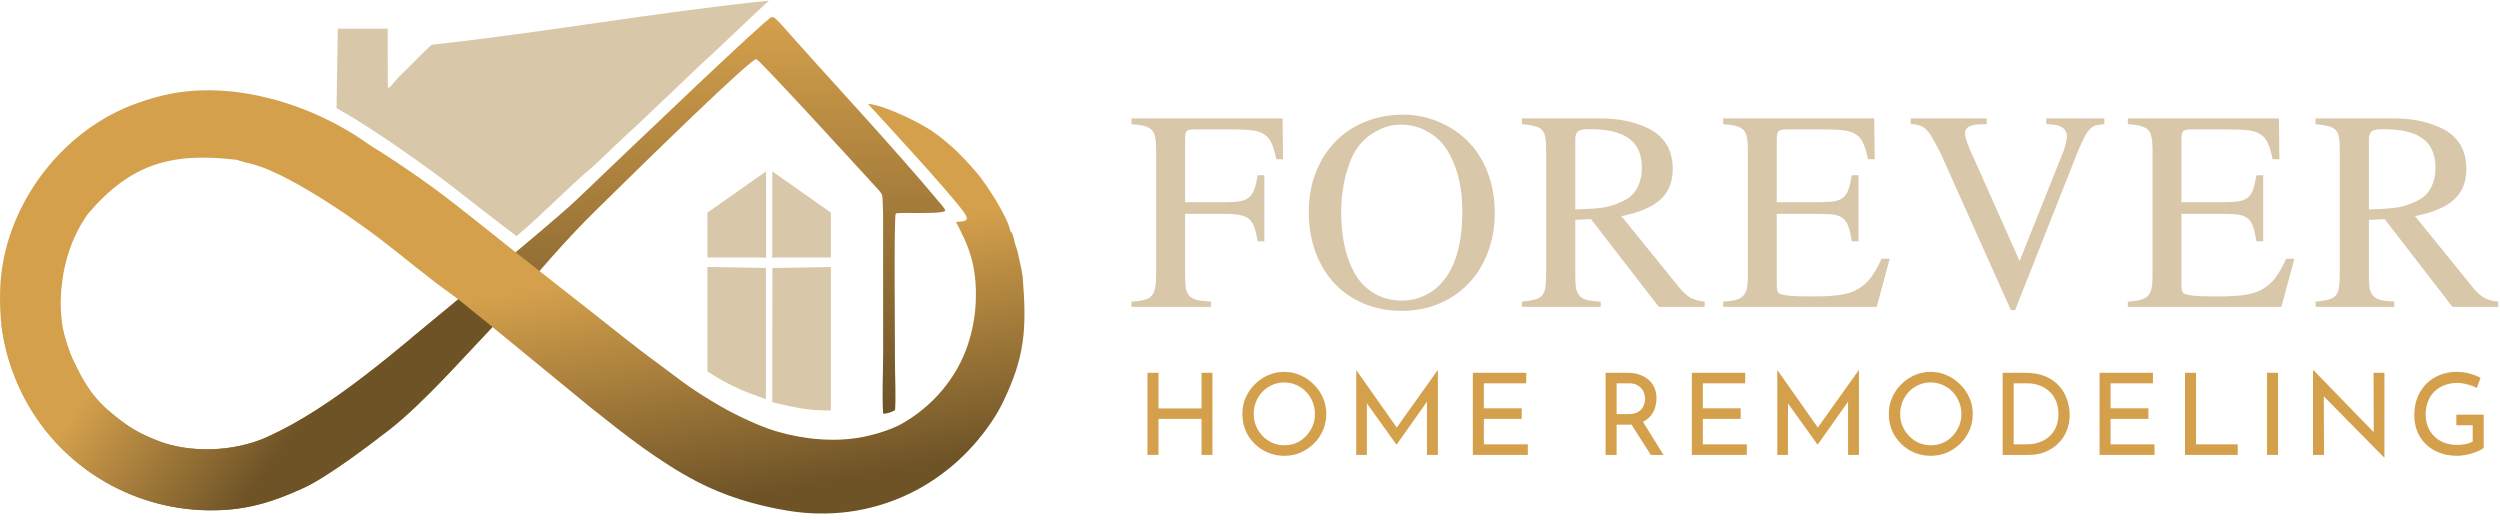 <svg xmlns="http://www.w3.org/2000/svg" width="327" height="68" viewBox="0 0 327 68" fill="none"><path fill-rule="evenodd" clip-rule="evenodd" d="M53.715 44.291C54.26 44.886 55.891 50.615 56.417 50.983C64.21 43.621 70.158 35.17 77.906 27.544C84.911 20.65 98.146 7.723 98.928 7.724C99.449 7.895 115.038 24.974 115.05 24.99C115.505 25.593 115.406 25.62 115.458 26.537C115.529 27.793 115.512 29.161 115.51 30.443L115.516 46.203C115.51 48.721 115.358 51.652 115.515 54.12C115.985 54.12 116.719 53.883 117.079 53.638C117.198 51.628 117.059 49.3 117.062 47.254C117.066 44.638 116.912 28.21 117.165 27.938C117.391 27.695 122.968 28.092 123.628 27.583C123.732 27.503 123.372 27.09 123.169 26.814C116.533 18.891 109.446 11.389 102.597 3.658C101.597 2.528 101.258 2.161 100.922 2.246C100.193 2.431 83.922 18.005 75.45 26.096C71.664 29.711 53.717 44.282 53.715 44.292L53.715 44.291Z" fill="url(#paint0_linear_12542_9084)"></path><path fill-rule="evenodd" clip-rule="evenodd" d="M67.559 30.886C71.044 27.976 74.224 24.569 77.564 21.769C77.995 21.409 78.186 21.196 78.608 20.791L81.678 17.881C82.445 17.137 83.125 16.588 83.779 15.941L91.979 8.139C92.385 7.751 92.615 7.555 92.996 7.217L99.231 1.329L100.575 0.086C86.244 1.537 71.082 4.265 56.474 5.849C55.94 6.323 55.397 6.849 54.846 7.396C53.931 8.307 52.998 9.278 52.059 10.164L50.996 11.414C50.913 11.447 50.905 11.444 50.727 11.471L50.717 7.591H50.716V3.748H44.183L44.023 14.151C47.225 15.912 52.324 19.332 56.995 22.763C59.217 24.394 61.294 26.088 63.121 27.487C64.6 28.62 66.08 29.753 67.559 30.886L67.559 30.886Z" fill="#D9C7AA"></path><path fill-rule="evenodd" clip-rule="evenodd" d="M92.535 33.676L99.111 33.673L100.202 33.712V22.414L92.535 27.811V33.676Z" fill="#D9C7AA"></path><path fill-rule="evenodd" clip-rule="evenodd" d="M92.535 48.574C95.023 50.255 97.377 51.264 100.181 52.205V35.054L92.535 34.922V44.988V48.574Z" fill="#D9C7AA"></path><path fill-rule="evenodd" clip-rule="evenodd" d="M108.678 33.676L102.103 33.673L101.012 33.712V22.414L108.678 27.811V33.676Z" fill="#D9C7AA"></path><path fill-rule="evenodd" clip-rule="evenodd" d="M108.678 53.685C106.19 53.685 104.912 53.55 101.012 52.613L101.033 35.054L108.678 34.922V45.005V53.685Z" fill="#D9C7AA"></path><path fill-rule="evenodd" clip-rule="evenodd" d="M64.488 42.832L77.359 53.384C81.755 56.875 86.19 60.398 91.184 63C94.677 64.82 98.669 66.082 103.068 66.804C113.751 68.558 123.842 63.924 129.739 55.109C130.237 54.365 130.702 53.604 131.162 52.655C134.041 46.716 134.325 43.141 133.766 36.18C133.597 35.089 133.343 34.022 133.123 33.013C133.003 32.463 132.783 32.045 132.69 31.585C132.606 31.175 132.455 30.384 132.153 30.243C131.834 28.398 129.019 24.088 127.846 22.695C126.902 21.575 125.339 19.877 124.232 18.958C123.008 17.941 123.279 18.101 121.658 16.972C120.067 15.97 115.755 13.761 113.514 13.579C114.467 14.601 124.137 25.056 126.097 27.782C126.995 29.031 126.061 28.92 125.045 29.043C126.419 31.693 127.879 34.406 127.62 39.659C127.528 41.542 127.153 43.385 126.612 45.034C125.156 49.475 121.891 53.256 117.835 55.491C116.6 56.171 114.635 56.787 113.086 57.111C109.318 57.898 105.194 57.474 101.68 56.456C100.021 55.975 98.602 55.333 97.116 54.638C94.747 53.531 91.288 51.454 89.147 49.841C86.651 47.961 84.285 46.268 81.825 44.314C75.36 39.179 68.838 34.148 62.392 28.979C58.401 25.779 54.993 23.203 49.878 19.925C49.165 19.468 48.62 19.162 47.911 18.661C40.692 13.56 30.197 10.357 21.391 12.467C20.052 12.788 19.168 13.063 17.966 13.486C7.927 17.023 0.384 27.166 0.023 37.794C-0.041 39.674 0.027 41.331 0.241 42.909C0.641 45.864 1.559 48.803 2.925 51.536C7.535 60.76 16.949 66.609 27.241 66.747C32.04 66.811 35.558 65.711 39.635 63.857C42.802 62.416 48.237 58.285 51.096 56.074C55.462 52.603 60.396 46.99 64.166 43.039C64.247 42.941 64.383 42.789 64.411 42.767L59.943 39.155C59.882 39.2 59.599 39.428 59.547 39.469C51.988 45.641 43.674 53.224 34.905 57.174C30.673 59.081 24.895 59.346 20.522 57.604C18.157 56.662 16.93 55.919 15.054 54.427C12.226 52.18 11.059 50.285 9.528 47.028C8.239 44.288 7.799 41.356 7.98 38.448C8.218 34.642 9.285 31.183 11.43 28.059C17.097 21.378 22.412 19.903 30.958 20.901C32.453 21.439 33.028 21.295 35.317 22.285C38.492 23.657 42.456 26.11 45.881 28.477C47.334 29.482 48.69 30.47 49.848 31.355C52.884 33.676 55.854 36.221 58.953 38.414L59.605 38.898C59.625 38.913 59.646 38.929 59.666 38.944C60.184 39.333 64.096 42.526 64.488 42.832V42.832Z" fill="url(#paint1_linear_12542_9084)"></path><path fill-rule="evenodd" clip-rule="evenodd" d="M0.242 42.91C0.642 45.865 1.561 48.804 2.927 51.537C7.537 60.761 16.95 66.611 27.242 66.748C32.042 66.812 35.559 65.713 39.637 63.858C42.803 62.418 48.238 58.286 51.097 56.075C55.463 52.605 60.397 46.992 64.168 43.041C64.249 42.943 64.384 42.791 64.413 42.769L59.945 39.156C59.884 39.202 59.6 39.43 59.549 39.47C51.989 45.642 43.676 53.226 34.907 57.176C30.674 59.082 24.896 59.347 20.523 57.606C18.158 56.664 16.932 55.921 15.055 54.429C12.228 52.181 11.061 50.286 9.529 47.029C9.149 46.221 8.67 44.767 8.118 42.838H5.049C4.257 42.838 3.41 42.88 2.637 42.722L2.247 42.626C1.884 42.621 1.52 42.584 1.165 42.511L0.394 42.351L0.16 42.303C0.188 42.511 0.214 42.702 0.242 42.91H0.242Z" fill="url(#paint2_linear_12542_9084)"></path><path d="M164.498 31.563C164.389 30.824 164.248 30.226 164.074 29.77C163.922 29.292 163.694 28.922 163.389 28.661C163.107 28.401 162.716 28.227 162.216 28.14C161.737 28.031 161.129 27.977 160.39 27.977H155.01V36.128C155.01 36.78 155.043 37.312 155.108 37.725C155.195 38.139 155.358 38.475 155.597 38.736C155.858 38.975 156.206 39.149 156.64 39.258C157.097 39.345 157.684 39.41 158.401 39.454V40.138H148V39.454C148.696 39.41 149.25 39.334 149.663 39.225C150.098 39.117 150.424 38.932 150.641 38.671C150.88 38.389 151.032 38.019 151.097 37.562C151.184 37.084 151.228 36.454 151.228 35.671V19.565C151.228 18.913 151.184 18.38 151.097 17.967C151.032 17.554 150.88 17.228 150.641 16.989C150.402 16.75 150.065 16.576 149.63 16.467C149.217 16.358 148.674 16.282 148 16.239V15.489H167.758L167.824 20.836H166.943C166.769 19.988 166.574 19.315 166.356 18.815C166.139 18.293 165.824 17.891 165.411 17.608C165.02 17.326 164.487 17.141 163.813 17.054C163.161 16.967 162.313 16.924 161.27 16.924H156.216C155.695 16.924 155.358 17 155.206 17.152C155.075 17.304 155.01 17.652 155.01 18.195V26.444H160.39C161.129 26.444 161.737 26.401 162.216 26.314C162.716 26.227 163.107 26.053 163.389 25.792C163.694 25.531 163.922 25.173 164.074 24.716C164.248 24.26 164.389 23.662 164.498 22.923H165.378V31.563H164.498Z" fill="#D9C7AA"></path><path d="M183.546 15C185.306 15 186.98 15.37 188.567 16.109C190.175 16.848 191.534 17.869 192.642 19.173C193.555 20.282 194.262 21.575 194.762 23.053C195.262 24.532 195.512 26.118 195.512 27.814C195.512 29.705 195.207 31.444 194.599 33.03C194.012 34.595 193.175 35.943 192.088 37.073C191.023 38.204 189.741 39.084 188.241 39.714C186.763 40.345 185.132 40.66 183.35 40.66C181.546 40.66 179.894 40.345 178.394 39.714C176.894 39.084 175.612 38.204 174.547 37.073C173.482 35.921 172.656 34.552 172.069 32.965C171.482 31.378 171.188 29.629 171.188 27.716C171.188 25.846 171.493 24.129 172.101 22.564C172.71 20.999 173.558 19.663 174.645 18.554C175.731 17.424 177.025 16.554 178.525 15.945C180.046 15.315 181.72 15 183.546 15ZM183.22 16.304C182.198 16.304 181.22 16.543 180.285 17.021C179.351 17.478 178.535 18.119 177.84 18.945C177.47 19.38 177.133 19.923 176.829 20.575C176.547 21.227 176.297 21.945 176.079 22.727C175.862 23.488 175.699 24.303 175.59 25.173C175.481 26.042 175.427 26.912 175.427 27.781C175.427 30.02 175.721 32.009 176.307 33.748C176.894 35.487 177.709 36.791 178.753 37.66C180.057 38.769 181.6 39.323 183.383 39.323C184.317 39.323 185.198 39.149 186.024 38.801C186.871 38.454 187.61 37.965 188.241 37.334C190.262 35.356 191.273 32.117 191.273 27.618C191.273 25.466 190.969 23.553 190.36 21.88C189.773 20.206 188.947 18.913 187.882 18C186.513 16.869 184.959 16.304 183.22 16.304Z" fill="#D9C7AA"></path><path d="M222.971 40.138H216.972L208.104 28.661L206.049 28.759V36.128C206.049 36.78 206.082 37.312 206.147 37.725C206.234 38.139 206.397 38.475 206.636 38.736C206.875 38.975 207.212 39.149 207.647 39.258C208.082 39.345 208.658 39.41 209.375 39.454V40.138H199.072V39.454C199.768 39.388 200.322 39.301 200.735 39.193C201.17 39.084 201.496 38.899 201.713 38.638C201.93 38.378 202.072 38.019 202.137 37.562C202.202 37.084 202.235 36.454 202.235 35.671V19.565C202.235 18.913 202.202 18.391 202.137 18C202.072 17.587 201.93 17.261 201.713 17.021C201.496 16.782 201.17 16.608 200.735 16.5C200.322 16.391 199.768 16.304 199.072 16.239V15.489H209.343C211.168 15.489 212.799 15.739 214.233 16.239C215.69 16.717 216.766 17.369 217.461 18.195C217.918 18.695 218.255 19.282 218.472 19.956C218.689 20.608 218.798 21.314 218.798 22.075C218.798 23.771 218.265 25.108 217.2 26.086C216.157 27.064 214.451 27.792 212.081 28.27L219.743 37.725C220.265 38.334 220.754 38.758 221.211 38.997C221.689 39.236 222.276 39.388 222.971 39.454V40.138ZM206.049 27.39C206.919 27.368 207.669 27.335 208.299 27.292C208.951 27.248 209.516 27.183 209.995 27.096C210.495 26.988 210.951 26.857 211.364 26.705C211.777 26.553 212.201 26.357 212.636 26.118C213.309 25.749 213.831 25.205 214.201 24.488C214.57 23.749 214.755 22.912 214.755 21.977C214.755 20.217 214.201 18.934 213.092 18.13C212.005 17.304 210.266 16.891 207.875 16.891C207.136 16.891 206.647 16.989 206.408 17.184C206.169 17.358 206.049 17.706 206.049 18.228V27.39Z" fill="#D9C7AA"></path><path d="M245.475 40.138H225.391V39.454C226.064 39.41 226.608 39.334 227.021 39.225C227.456 39.117 227.782 38.943 227.999 38.704C228.238 38.465 228.401 38.139 228.488 37.725C228.575 37.312 228.618 36.78 228.618 36.128V19.565C228.618 18.913 228.575 18.38 228.488 17.967C228.423 17.554 228.271 17.228 228.032 16.989C227.792 16.75 227.456 16.576 227.021 16.467C226.608 16.358 226.064 16.282 225.391 16.239V15.489H245.149L245.214 20.836H244.334C244.16 19.988 243.964 19.315 243.747 18.815C243.53 18.293 243.215 17.891 242.802 17.608C242.41 17.326 241.878 17.141 241.204 17.054C240.552 16.967 239.704 16.924 238.661 16.924H233.64C233.14 16.924 232.803 17 232.629 17.152C232.477 17.304 232.401 17.652 232.401 18.195V26.444H238.106C238.867 26.444 239.487 26.401 239.965 26.314C240.443 26.227 240.824 26.064 241.106 25.825C241.41 25.564 241.639 25.205 241.791 24.749C241.943 24.292 242.084 23.684 242.215 22.923H243.095V31.563H242.215C242.084 30.781 241.943 30.161 241.791 29.705C241.639 29.227 241.421 28.868 241.139 28.629C240.856 28.368 240.476 28.194 239.998 28.107C239.519 28.02 238.889 27.977 238.106 27.977H232.401V37.171C232.401 37.541 232.422 37.812 232.466 37.986C232.509 38.16 232.585 38.291 232.694 38.378C232.868 38.486 233.281 38.584 233.933 38.671C234.607 38.736 235.4 38.769 236.313 38.769H237.357C238.682 38.769 239.791 38.704 240.682 38.573C241.595 38.443 242.367 38.193 242.997 37.823C243.649 37.454 244.214 36.954 244.693 36.324C245.171 35.693 245.638 34.867 246.095 33.846H247.171L245.475 40.138Z" fill="#D9C7AA"></path><path d="M275.25 16.239C274.815 16.261 274.446 16.315 274.141 16.402C273.859 16.467 273.598 16.63 273.359 16.891C273.12 17.13 272.881 17.478 272.641 17.934C272.424 18.369 272.152 18.956 271.826 19.695L263.577 40.562H263.023L253.861 20.119C253.448 19.271 253.089 18.597 252.785 18.098C252.503 17.598 252.22 17.217 251.937 16.956C251.677 16.674 251.383 16.489 251.057 16.402C250.753 16.293 250.372 16.239 249.916 16.239V15.489H259.86V16.239L258.752 16.272C257.6 16.337 257.024 16.728 257.024 17.445C257.024 17.598 257.045 17.771 257.089 17.967C257.132 18.141 257.208 18.38 257.317 18.684C257.426 18.989 257.578 19.369 257.774 19.826C257.969 20.282 258.23 20.858 258.556 21.554L264.164 34.139L269.609 20.51C269.87 19.923 270.055 19.391 270.163 18.913C270.294 18.434 270.359 18.043 270.359 17.739C270.359 17.565 270.305 17.38 270.196 17.184C270.087 16.967 269.946 16.804 269.772 16.695C269.533 16.522 269.272 16.413 268.99 16.369C268.729 16.304 268.283 16.261 267.653 16.239V15.489H275.25V16.239Z" fill="#D9C7AA"></path><path d="M298.406 40.138H278.321V39.454C278.995 39.41 279.538 39.334 279.951 39.225C280.386 39.117 280.712 38.943 280.93 38.704C281.169 38.465 281.332 38.139 281.419 37.725C281.506 37.312 281.549 36.78 281.549 36.128V19.565C281.549 18.913 281.506 18.38 281.419 17.967C281.353 17.554 281.201 17.228 280.962 16.989C280.723 16.75 280.386 16.576 279.951 16.467C279.538 16.358 278.995 16.282 278.321 16.239V15.489H298.08L298.145 20.836H297.265C297.091 19.988 296.895 19.315 296.678 18.815C296.46 18.293 296.145 17.891 295.732 17.608C295.341 17.326 294.808 17.141 294.134 17.054C293.482 16.967 292.635 16.924 291.591 16.924H286.57C286.07 16.924 285.733 17 285.559 17.152C285.407 17.304 285.331 17.652 285.331 18.195V26.444H291.037C291.798 26.444 292.417 26.401 292.895 26.314C293.374 26.227 293.754 26.064 294.037 25.825C294.341 25.564 294.569 25.205 294.721 24.749C294.873 24.292 295.015 23.684 295.145 22.923H296.026V31.563H295.145C295.015 30.781 294.873 30.161 294.721 29.705C294.569 29.227 294.352 28.868 294.069 28.629C293.787 28.368 293.406 28.194 292.928 28.107C292.45 28.02 291.82 27.977 291.037 27.977H285.331V37.171C285.331 37.541 285.353 37.812 285.396 37.986C285.44 38.16 285.516 38.291 285.625 38.378C285.799 38.486 286.212 38.584 286.864 38.671C287.537 38.736 288.331 38.769 289.244 38.769H290.287C291.613 38.769 292.722 38.704 293.613 38.573C294.526 38.443 295.297 38.193 295.928 37.823C296.58 37.454 297.145 36.954 297.623 36.324C298.101 35.693 298.569 34.867 299.025 33.846H300.101L298.406 40.138Z" fill="#D9C7AA"></path><path d="M326.778 40.138H320.779L311.911 28.661L309.856 28.759V36.128C309.856 36.78 309.889 37.312 309.954 37.725C310.041 38.139 310.204 38.475 310.443 38.736C310.682 38.975 311.019 39.149 311.454 39.258C311.889 39.345 312.465 39.41 313.182 39.454V40.138H302.879V39.454C303.575 39.388 304.129 39.301 304.542 39.193C304.977 39.084 305.303 38.899 305.52 38.638C305.737 38.378 305.879 38.019 305.944 37.562C306.009 37.084 306.042 36.454 306.042 35.671V19.565C306.042 18.913 306.009 18.391 305.944 18C305.879 17.587 305.737 17.261 305.52 17.021C305.303 16.782 304.977 16.608 304.542 16.5C304.129 16.391 303.575 16.304 302.879 16.239V15.489H313.15C314.975 15.489 316.606 15.739 318.04 16.239C319.497 16.717 320.573 17.369 321.268 18.195C321.725 18.695 322.062 19.282 322.279 19.956C322.496 20.608 322.605 21.314 322.605 22.075C322.605 23.771 322.072 25.108 321.007 26.086C319.964 27.064 318.258 27.792 315.888 28.27L323.55 37.725C324.072 38.334 324.561 38.758 325.018 38.997C325.496 39.236 326.083 39.388 326.778 39.454V40.138ZM309.856 27.39C310.726 27.368 311.476 27.335 312.106 27.292C312.758 27.248 313.323 27.183 313.802 27.096C314.302 26.988 314.758 26.857 315.171 26.705C315.584 26.553 316.008 26.357 316.443 26.118C317.116 25.749 317.638 25.205 318.008 24.488C318.377 23.749 318.562 22.912 318.562 21.977C318.562 20.217 318.008 18.934 316.899 18.13C315.812 17.304 314.073 16.891 311.682 16.891C310.943 16.891 310.454 16.989 310.215 17.184C309.976 17.358 309.856 17.706 309.856 18.228V27.39Z" fill="#D9C7AA"></path><path d="M158.588 48.76V59.502H157.162V54.792H151.531V59.502H150.09V48.76H151.531V53.425H157.162V48.76H158.588Z" fill="#D4A04C"></path><path d="M162.5 54.138C162.5 53.395 162.638 52.697 162.916 52.043C163.203 51.38 163.599 50.795 164.104 50.29C164.61 49.775 165.189 49.374 165.843 49.087C166.506 48.789 167.219 48.641 167.982 48.641C168.735 48.641 169.438 48.789 170.092 49.087C170.756 49.374 171.34 49.775 171.845 50.29C172.36 50.795 172.761 51.38 173.048 52.043C173.336 52.697 173.479 53.395 173.479 54.138C173.479 54.901 173.336 55.614 173.048 56.278C172.761 56.941 172.36 57.526 171.845 58.031C171.34 58.526 170.756 58.917 170.092 59.204C169.438 59.482 168.735 59.62 167.982 59.62C167.219 59.62 166.506 59.482 165.843 59.204C165.189 58.927 164.61 58.541 164.104 58.045C163.599 57.55 163.203 56.971 162.916 56.307C162.638 55.644 162.5 54.92 162.5 54.138ZM163.986 54.153C163.986 54.718 164.09 55.247 164.298 55.743C164.506 56.228 164.793 56.659 165.159 57.035C165.526 57.412 165.952 57.709 166.437 57.927C166.922 58.135 167.447 58.239 168.012 58.239C168.567 58.239 169.087 58.135 169.572 57.927C170.057 57.709 170.478 57.412 170.835 57.035C171.191 56.659 171.474 56.228 171.682 55.743C171.89 55.247 171.994 54.712 171.994 54.138C171.994 53.574 171.89 53.044 171.682 52.548C171.474 52.043 171.186 51.602 170.82 51.226C170.453 50.85 170.027 50.557 169.542 50.349C169.057 50.132 168.537 50.023 167.982 50.023C167.418 50.023 166.893 50.132 166.407 50.349C165.922 50.567 165.496 50.864 165.13 51.241C164.763 51.617 164.481 52.058 164.283 52.563C164.085 53.058 163.986 53.588 163.986 54.153Z" fill="#D4A04C"></path><path d="M177.393 59.502V48.418H177.408L183.039 56.411L182.43 56.292L188.046 48.418H188.076V59.502H186.649V51.687L186.738 52.415L182.682 58.15H182.653L178.537 52.415L178.79 51.746V59.502H177.393Z" fill="#D4A04C"></path><path d="M192.648 48.76H199.631V50.141H194.089V53.41H199.037V54.792H194.089V58.12H199.839V59.502H192.648V48.76Z" fill="#D4A04C"></path><path d="M212.865 48.76C213.41 48.76 213.91 48.834 214.366 48.983C214.831 49.121 215.232 49.334 215.569 49.621C215.916 49.899 216.183 50.245 216.371 50.661C216.57 51.068 216.669 51.543 216.669 52.088C216.669 52.514 216.604 52.93 216.475 53.336C216.357 53.742 216.154 54.113 215.866 54.45C215.579 54.777 215.203 55.044 214.737 55.252C214.281 55.45 213.717 55.55 213.043 55.55H211.454V59.502H210.012V48.76H212.865ZM213.014 54.168C213.44 54.168 213.791 54.103 214.069 53.975C214.356 53.846 214.579 53.682 214.737 53.484C214.896 53.276 215.009 53.053 215.079 52.816C215.148 52.578 215.183 52.355 215.183 52.147C215.183 51.929 215.143 51.706 215.064 51.479C214.995 51.241 214.876 51.023 214.707 50.825C214.549 50.627 214.336 50.463 214.069 50.335C213.811 50.206 213.494 50.141 213.118 50.141H211.454V54.168H213.014ZM214.782 54.985L217.59 59.502H215.926L213.073 55.029L214.782 54.985Z" fill="#D4A04C"></path><path d="M221.292 48.76H228.275V50.141H222.733V53.41H227.681V54.792H222.733V58.12H228.483V59.502H221.292V48.76Z" fill="#D4A04C"></path><path d="M232.47 59.502V48.418H232.485L238.115 56.411L237.506 56.292L243.122 48.418H243.152V59.502H241.726V51.687L241.815 52.415L237.759 58.15H237.729L233.614 52.415L233.866 51.746V59.502H232.47Z" fill="#D4A04C"></path><path d="M247.056 54.138C247.056 53.395 247.195 52.697 247.472 52.043C247.759 51.38 248.155 50.795 248.661 50.29C249.166 49.775 249.745 49.374 250.399 49.087C251.063 48.789 251.776 48.641 252.538 48.641C253.291 48.641 253.994 48.789 254.648 49.087C255.312 49.374 255.896 49.775 256.401 50.29C256.916 50.795 257.317 51.38 257.605 52.043C257.892 52.697 258.036 53.395 258.036 54.138C258.036 54.901 257.892 55.614 257.605 56.278C257.317 56.941 256.916 57.526 256.401 58.031C255.896 58.526 255.312 58.917 254.648 59.204C253.994 59.482 253.291 59.62 252.538 59.62C251.776 59.62 251.063 59.482 250.399 59.204C249.745 58.927 249.166 58.541 248.661 58.045C248.155 57.55 247.759 56.971 247.472 56.307C247.195 55.644 247.056 54.92 247.056 54.138ZM248.542 54.153C248.542 54.718 248.646 55.247 248.854 55.743C249.062 56.228 249.349 56.659 249.715 57.035C250.082 57.412 250.508 57.709 250.993 57.927C251.479 58.135 252.003 58.239 252.568 58.239C253.123 58.239 253.643 58.135 254.128 57.927C254.613 57.709 255.034 57.412 255.391 57.035C255.748 56.659 256.03 56.228 256.238 55.743C256.446 55.247 256.55 54.712 256.55 54.138C256.55 53.574 256.446 53.044 256.238 52.548C256.03 52.043 255.743 51.602 255.376 51.226C255.01 50.85 254.584 50.557 254.098 50.349C253.613 50.132 253.093 50.023 252.538 50.023C251.974 50.023 251.449 50.132 250.963 50.349C250.478 50.567 250.052 50.864 249.686 51.241C249.319 51.617 249.037 52.058 248.839 52.563C248.641 53.058 248.542 53.588 248.542 54.153Z" fill="#D4A04C"></path><path d="M261.949 59.502V48.76H264.876C265.936 48.76 266.837 48.923 267.58 49.25C268.333 49.577 268.937 50.008 269.393 50.543C269.848 51.077 270.18 51.672 270.388 52.325C270.606 52.969 270.715 53.613 270.715 54.257C270.715 55.069 270.571 55.797 270.284 56.441C270.007 57.085 269.621 57.635 269.125 58.09C268.63 58.546 268.061 58.897 267.417 59.145C266.783 59.383 266.109 59.502 265.396 59.502H261.949ZM263.39 58.12H265.114C265.708 58.12 266.253 58.031 266.748 57.852C267.253 57.674 267.689 57.417 268.056 57.08C268.432 56.743 268.724 56.332 268.932 55.847C269.14 55.351 269.244 54.792 269.244 54.168C269.244 53.504 269.135 52.925 268.917 52.429C268.699 51.924 268.402 51.503 268.026 51.167C267.65 50.83 267.224 50.577 266.748 50.409C266.273 50.231 265.773 50.141 265.248 50.141H263.39V58.12Z" fill="#D4A04C"></path><path d="M274.622 48.76H281.604V50.141H276.063V53.41H281.01V54.792H276.063V58.12H281.812V59.502H274.622V48.76Z" fill="#D4A04C"></path><path d="M285.799 48.76H287.241V58.12H292.693V59.502H285.799V48.76Z" fill="#D4A04C"></path><path d="M296.527 48.76H297.969V59.502H296.527V48.76Z" fill="#D4A04C"></path><path d="M311.841 59.843L303.535 51.419L303.951 51.523L303.981 59.502H302.54V48.433H302.614L310.83 56.887L310.489 56.812L310.459 48.76H311.885V59.843H311.841Z" fill="#D4A04C"></path><path d="M324.869 58.58C324.721 58.709 324.513 58.838 324.245 58.967C323.978 59.086 323.681 59.194 323.354 59.294C323.037 59.393 322.705 59.472 322.358 59.531C322.022 59.591 321.705 59.62 321.408 59.62C320.546 59.62 319.768 59.487 319.075 59.219C318.391 58.952 317.802 58.58 317.307 58.105C316.822 57.63 316.445 57.07 316.178 56.426C315.92 55.782 315.791 55.084 315.791 54.331C315.791 53.44 315.935 52.642 316.222 51.939C316.519 51.226 316.921 50.627 317.426 50.141C317.941 49.646 318.53 49.275 319.194 49.027C319.857 48.77 320.561 48.641 321.304 48.641C321.928 48.641 322.507 48.715 323.042 48.864C323.577 49.012 324.047 49.2 324.453 49.428L323.963 50.751C323.765 50.632 323.517 50.523 323.22 50.424C322.933 50.325 322.636 50.245 322.329 50.186C322.022 50.117 321.734 50.082 321.467 50.082C320.833 50.082 320.259 50.181 319.743 50.379C319.228 50.567 318.788 50.845 318.421 51.211C318.055 51.568 317.772 52.004 317.574 52.519C317.376 53.024 317.277 53.593 317.277 54.227C317.277 54.812 317.376 55.346 317.574 55.832C317.772 56.317 318.055 56.738 318.421 57.095C318.788 57.441 319.223 57.714 319.729 57.912C320.244 58.1 320.808 58.194 321.422 58.194C321.789 58.194 322.15 58.159 322.507 58.09C322.864 58.011 323.171 57.902 323.428 57.763V55.624H321.289V54.242H324.869V58.58Z" fill="#D4A04C"></path><defs><linearGradient id="paint0_linear_12542_9084" x1="88.681" y1="2.234" x2="88.681" y2="54.12" gradientUnits="userSpaceOnUse"><stop stop-color="#D4A04C"></stop><stop offset="1" stop-color="#6E5327"></stop></linearGradient><linearGradient id="paint1_linear_12542_9084" x1="61.313" y1="39.438" x2="66.853" y2="70.577" gradientUnits="userSpaceOnUse"><stop stop-color="#D4A04C"></stop><stop offset="1" stop-color="#6E5327"></stop></linearGradient><linearGradient id="paint2_linear_12542_9084" x1="16.23" y1="44.98" x2="36.48" y2="59.498" gradientUnits="userSpaceOnUse"><stop stop-color="#D4A04C"></stop><stop offset="1" stop-color="#6E5327"></stop></linearGradient></defs></svg>